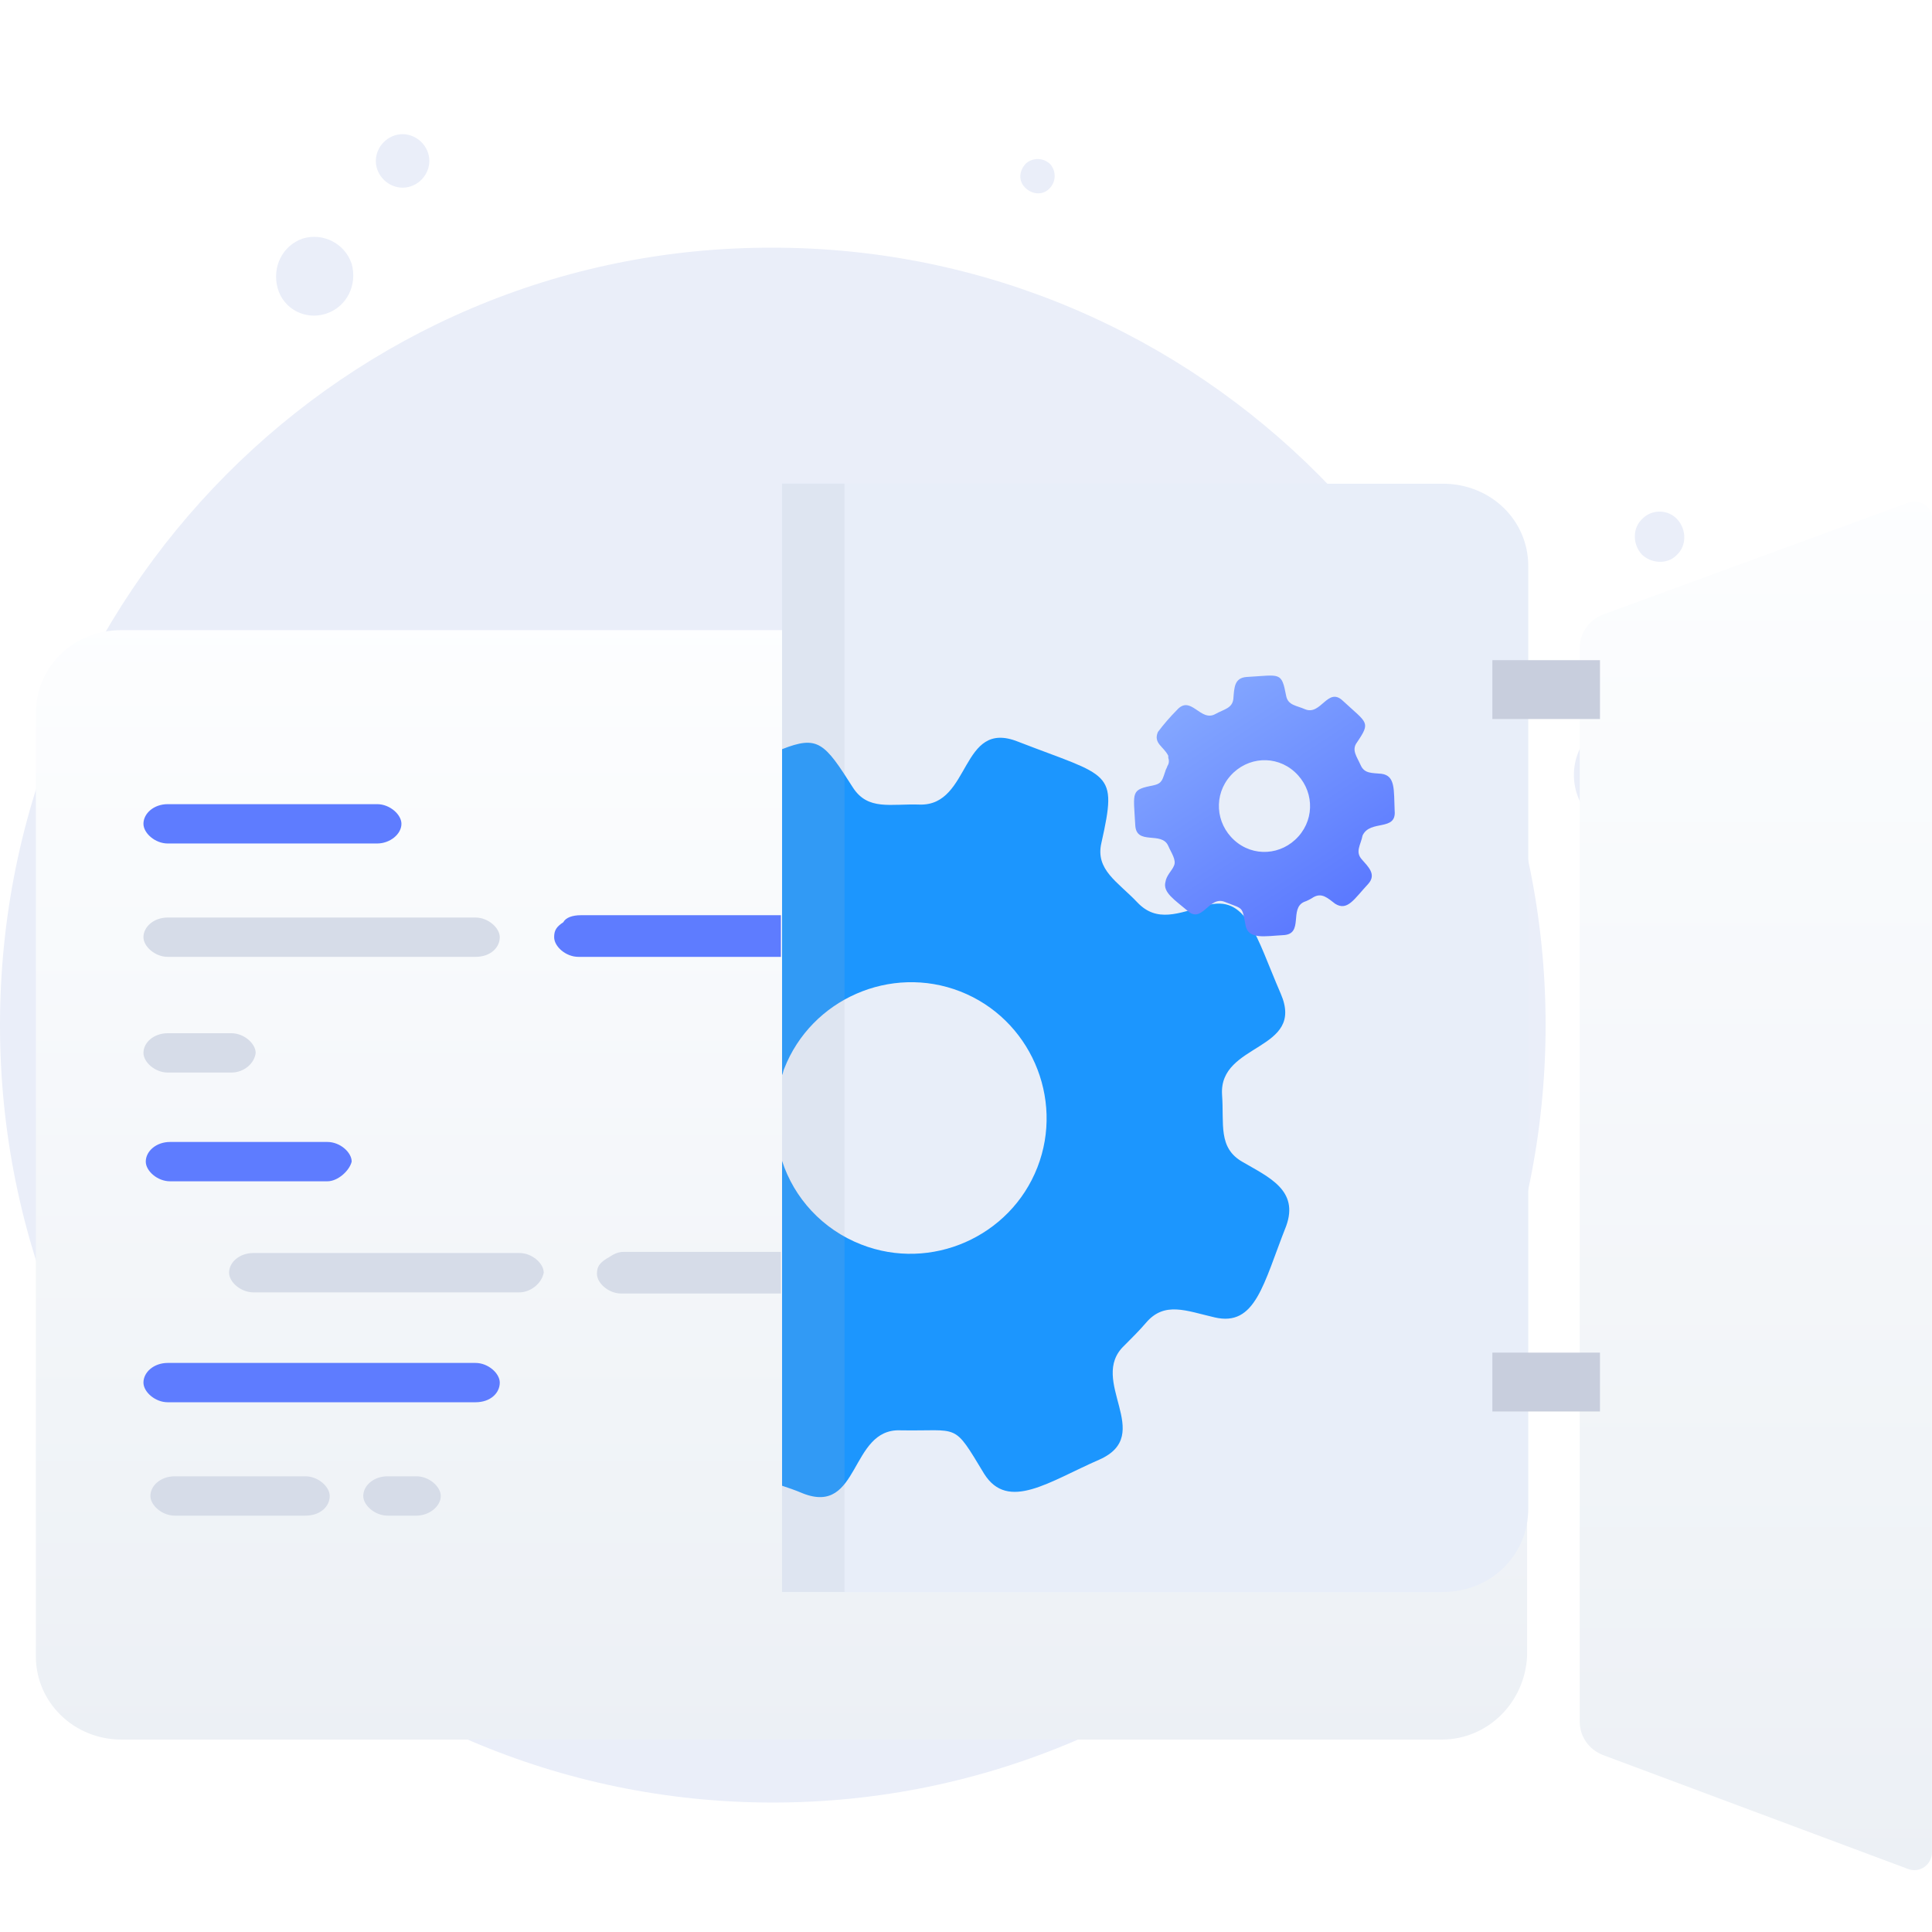 <svg width="144" height="144" viewBox="0 0 144 144" fill="none" xmlns="http://www.w3.org/2000/svg">
<g clip-path="url(#clip0_321_36017)">
<path d="M57.6 134.351C89.418 134.351 115.2 108.397 115.2 76.406C115.2 44.416 89.418 18.461 57.6 18.461C25.782 18.375 0 44.33 0 76.406C0 108.397 25.782 134.351 57.6 134.351Z" fill="#EAEEF9"/>
<path d="M124.685 61.058C126.496 59.42 126.582 56.574 124.944 54.763C123.305 52.953 120.546 52.866 118.735 54.505C116.925 56.143 116.838 58.989 118.477 60.799C120.115 62.61 122.874 62.783 124.685 61.058Z" fill="#EAEEF9"/>
<path d="M24.316 23.376C25.868 22.859 26.644 21.221 26.213 19.668C25.696 18.116 24.057 17.34 22.591 17.771C21.039 18.289 20.263 19.927 20.695 21.479C21.126 23.031 22.764 23.893 24.316 23.376Z" fill="#EAEEF9"/>
<path d="M30.611 13.891C31.646 13.546 32.249 12.426 31.904 11.391C31.559 10.356 30.439 9.753 29.404 10.097C28.369 10.442 27.765 11.563 28.11 12.598C28.455 13.633 29.576 14.236 30.611 13.891Z" fill="#EAEEF9"/>
<path d="M124.944 41.398C125.72 40.708 125.72 39.501 125.03 38.725C124.34 37.949 123.133 37.949 122.443 38.639C121.667 39.328 121.667 40.536 122.357 41.312C123.047 42.002 124.254 42.088 124.944 41.398Z" fill="#EAEEF9"/>
<path d="M78.208 14.064C78.726 13.547 78.726 12.771 78.295 12.253C77.777 11.736 77.001 11.736 76.484 12.167C75.966 12.684 75.88 13.46 76.398 13.978C76.915 14.495 77.691 14.581 78.208 14.064Z" fill="#EAEEF9"/>
<g filter="url(#filter0_d_321_36017)">
<path d="M107.44 118.658H9.054C5.519 118.658 2.673 115.899 2.673 112.449V42.174C2.673 38.725 5.432 35.966 9.054 35.966H107.44C110.975 35.966 113.82 38.725 113.82 42.174V112.449C113.648 115.899 110.889 118.658 107.44 118.658Z" fill="url(#paint0_linear_321_36017)"/>
</g>
<path d="M113.907 42.174V112.45C113.907 115.899 111.147 118.658 107.526 118.658H58.29V36.052H107.526C111.147 36.052 113.907 38.811 113.907 42.174Z" fill="#E8EEF9"/>
<g filter="url(#filter1_d_321_36017)">
<path d="M142.283 26.449L119.458 34.811C118.43 35.222 117.745 36.182 117.745 37.278V117.335C117.745 118.432 118.43 119.392 119.458 119.803L142.214 128.302C143.105 128.645 143.996 127.959 143.996 127.068V27.683C144.065 26.791 143.105 26.175 142.283 26.449Z" fill="url(#paint1_linear_321_36017)"/>
</g>
<path d="M119.253 49.205H111.233V53.591H119.253V49.205Z" fill="#C8CEDD"/>
<path d="M119.253 100.817H111.233V105.204H119.253V100.817Z" fill="#C8CEDD"/>
<path d="M28.11 62.869H12.503C11.554 62.869 10.692 62.093 10.692 61.403C10.692 60.627 11.468 59.937 12.503 59.937H28.11C29.059 59.937 29.921 60.713 29.921 61.403C29.921 62.179 29.059 62.869 28.11 62.869Z" fill="#5E7CFF"/>
<path d="M24.402 88.047H12.675C11.727 88.047 10.865 87.271 10.865 86.581C10.865 85.805 11.641 85.115 12.675 85.115H24.402C25.351 85.115 26.213 85.891 26.213 86.581C26.041 87.271 25.178 88.047 24.402 88.047Z" fill="#5E7CFF"/>
<path d="M38.716 96.325H18.884C17.936 96.325 17.073 95.549 17.073 94.859C17.073 94.083 17.849 93.393 18.884 93.393H38.716C39.665 93.393 40.527 94.169 40.527 94.859C40.355 95.721 39.492 96.325 38.716 96.325Z" fill="#D6DCE8"/>
<path d="M58.204 93.307V96.412H46.304C45.356 96.412 44.493 95.635 44.493 94.946C44.493 94.428 44.666 94.17 45.183 93.825C45.528 93.652 45.873 93.307 46.477 93.307H58.204Z" fill="#D6DCE8"/>
<path d="M35.439 104.516H12.503C11.554 104.516 10.692 103.74 10.692 103.051C10.692 102.275 11.468 101.585 12.503 101.585H35.439C36.388 101.585 37.25 102.361 37.25 103.051C37.25 103.827 36.56 104.516 35.439 104.516Z" fill="#5E7CFF"/>
<path d="M22.764 112.967H13.021C12.072 112.967 11.21 112.191 11.21 111.501C11.21 110.725 11.986 110.035 13.021 110.035H22.764C23.713 110.035 24.575 110.811 24.575 111.501C24.575 112.277 23.885 112.967 22.764 112.967Z" fill="#D6DCE8"/>
<path d="M31.042 112.967H28.886C27.938 112.967 27.075 112.191 27.075 111.501C27.075 110.725 27.852 110.035 28.886 110.035H31.042C31.99 110.035 32.853 110.811 32.853 111.501C32.853 112.277 31.99 112.967 31.042 112.967Z" fill="#D6DCE8"/>
<path d="M17.245 79.942H12.503C11.554 79.942 10.692 79.166 10.692 78.476C10.692 77.7 11.468 77.01 12.503 77.01H17.245C18.194 77.01 19.056 77.786 19.056 78.476C18.97 79.252 18.194 79.942 17.245 79.942Z" fill="#D6DCE8"/>
<path d="M35.439 71.319H12.503C11.554 71.319 10.692 70.543 10.692 69.853C10.692 69.077 11.468 68.387 12.503 68.387H35.439C36.388 68.387 37.25 69.163 37.25 69.853C37.25 70.629 36.56 71.319 35.439 71.319Z" fill="#D6DCE8"/>
<path d="M58.204 68.215V71.319H43.114C42.165 71.319 41.303 70.543 41.303 69.853C41.303 69.336 41.475 69.077 41.993 68.732C42.165 68.387 42.683 68.215 43.286 68.215H58.204Z" fill="#5E7CFF"/>
<path d="M92.623 86.609C90.761 85.556 91.246 83.775 91.085 81.588C90.842 77.702 97.319 78.35 95.457 74.058C93.595 69.767 92.947 66.609 89.87 67.499C87.846 68.066 86.226 68.795 84.769 67.257C83.311 65.718 81.611 64.827 82.097 62.803C83.311 57.378 82.745 57.945 75.862 55.273C71.571 53.572 72.38 60.05 68.575 59.969C66.389 59.888 64.688 60.455 63.555 58.674C61.449 55.354 60.964 54.787 58.291 55.84V80.131C58.373 79.969 58.373 79.807 58.453 79.645C60.478 74.463 66.388 71.872 71.571 73.896C76.753 75.92 79.344 81.831 77.32 87.013C75.295 92.195 69.385 94.787 64.202 92.762C61.287 91.629 59.182 89.281 58.291 86.528V110.738C58.777 110.9 59.263 111.062 59.83 111.304C64.121 113.005 63.312 106.446 67.117 106.608C71.571 106.689 71.004 105.96 73.352 109.847C75.133 112.681 78.21 110.414 81.935 108.794C86.145 106.932 81.044 102.884 83.797 100.292C84.364 99.726 84.931 99.159 85.417 98.592C86.793 96.973 88.412 97.701 90.518 98.187C93.595 98.916 94.161 95.677 95.862 91.386C96.834 88.714 94.566 87.742 92.623 86.609Z" fill="#1C96FE"/>
<g filter="url(#filter2_d_321_36017)">
<path d="M103.95 55.432C103.88 53.876 104.02 52.815 102.966 52.673C102.262 52.603 101.7 52.673 101.419 52.037C101.138 51.4 100.716 50.905 101.138 50.339C102.192 48.783 101.911 48.924 100.083 47.227C98.958 46.166 98.466 48.358 97.27 47.863C96.638 47.58 96.005 47.58 95.864 46.873C95.513 45.034 95.442 45.317 92.911 45.458C91.997 45.529 91.997 46.236 91.927 47.085C91.857 47.792 91.224 47.863 90.591 48.217C89.466 48.853 88.763 46.731 87.708 47.934C87.216 48.429 86.724 48.995 86.302 49.561C85.951 50.41 86.724 50.622 87.076 51.329V51.4C87.076 51.4 87.076 51.4 87.076 51.471C87.146 51.683 87.146 51.895 87.005 52.107C87.005 52.178 86.865 52.39 86.865 52.461C86.654 53.027 86.654 53.381 86.021 53.522C84.263 53.876 84.474 53.947 84.615 56.493C84.685 58.049 86.583 56.918 87.076 58.049C87.286 58.544 87.708 59.11 87.497 59.535C87.357 59.889 86.935 60.242 86.865 60.737C86.654 61.516 87.568 62.081 88.482 62.859C89.607 63.921 90.099 61.728 91.294 62.223C92.7 62.789 92.56 62.506 92.841 63.991C93.052 65.052 94.317 64.769 95.653 64.699C97.2 64.628 96.075 62.718 97.2 62.223C97.411 62.152 97.692 62.011 97.903 61.869C98.536 61.516 98.958 61.94 99.52 62.364C100.434 62.93 100.927 62.011 101.981 60.879C102.614 60.172 101.981 59.606 101.489 59.04C100.997 58.474 101.419 57.979 101.559 57.271C102.122 56.069 104.091 56.988 103.95 55.432ZM96.778 57.342C95.513 58.757 93.403 58.898 91.997 57.625C90.591 56.352 90.45 54.23 91.716 52.815C92.981 51.4 95.091 51.259 96.497 52.532C97.903 53.805 98.044 55.927 96.778 57.342Z" fill="url(#paint2_linear_321_36017)"/>
</g>
<path opacity="0.15" d="M62.946 36.052H58.29V118.658H62.946V36.052Z" fill="#AAB2C5"/>
</g>
<defs>
<filter id="filter0_d_321_36017" x="-19.327" y="24.966" width="155.147" height="126.692" filterUnits="userSpaceOnUse" color-interpolation-filters="sRGB">
<feFlood flood-opacity="0" result="BackgroundImageFix"/>
<feColorMatrix in="SourceAlpha" type="matrix" values="0 0 0 0 0 0 0 0 0 0 0 0 0 0 0 0 0 0 127 0" result="hardAlpha"/>
<feOffset dy="11"/>
<feGaussianBlur stdDeviation="11"/>
<feColorMatrix type="matrix" values="0 0 0 0 0.398 0 0 0 0 0.477 0 0 0 0 0.575 0 0 0 0.27 0"/>
<feBlend mode="normal" in2="BackgroundImageFix" result="effect1_dropShadow_321_36017"/>
<feBlend mode="normal" in="SourceGraphic" in2="effect1_dropShadow_321_36017" result="shape"/>
</filter>
<filter id="filter1_d_321_36017" x="95.745" y="15.383" width="70.255" height="146.009" filterUnits="userSpaceOnUse" color-interpolation-filters="sRGB">
<feFlood flood-opacity="0" result="BackgroundImageFix"/>
<feColorMatrix in="SourceAlpha" type="matrix" values="0 0 0 0 0 0 0 0 0 0 0 0 0 0 0 0 0 0 127 0" result="hardAlpha"/>
<feOffset dy="11"/>
<feGaussianBlur stdDeviation="11"/>
<feColorMatrix type="matrix" values="0 0 0 0 0.398 0 0 0 0 0.477 0 0 0 0 0.575 0 0 0 0.27 0"/>
<feBlend mode="normal" in2="BackgroundImageFix" result="effect1_dropShadow_321_36017"/>
<feBlend mode="normal" in="SourceGraphic" in2="effect1_dropShadow_321_36017" result="shape"/>
</filter>
<filter id="filter2_d_321_36017" x="76.524" y="42.353" width="35.433" height="35.433" filterUnits="userSpaceOnUse" color-interpolation-filters="sRGB">
<feFlood flood-opacity="0" result="BackgroundImageFix"/>
<feColorMatrix in="SourceAlpha" type="matrix" values="0 0 0 0 0 0 0 0 0 0 0 0 0 0 0 0 0 0 127 0" result="hardAlpha"/>
<feOffset dy="5"/>
<feGaussianBlur stdDeviation="4"/>
<feColorMatrix type="matrix" values="0 0 0 0 0.113 0 0 0 0 0.296 0 0 0 0 1 0 0 0 0.22 0"/>
<feBlend mode="normal" in2="BackgroundImageFix" result="effect1_dropShadow_321_36017"/>
<feBlend mode="normal" in="SourceGraphic" in2="effect1_dropShadow_321_36017" result="shape"/>
</filter>
<linearGradient id="paint0_linear_321_36017" x1="58.211" y1="34.053" x2="58.211" y2="119.549" gradientUnits="userSpaceOnUse">
<stop stop-color="#FDFEFF"/>
<stop offset="0.996" stop-color="#ECF0F5"/>
</linearGradient>
<linearGradient id="paint1_linear_321_36017" x1="130.864" y1="24.023" x2="130.864" y2="129.492" gradientUnits="userSpaceOnUse">
<stop stop-color="#FDFEFF"/>
<stop offset="0.996" stop-color="#ECF0F5"/>
</linearGradient>
<linearGradient id="paint2_linear_321_36017" x1="89.042" y1="47.123" x2="99.732" y2="63.403" gradientUnits="userSpaceOnUse">
<stop stop-color="#83A6FF"/>
<stop offset="1" stop-color="#5A78FF"/>
</linearGradient>
<clipPath id="clip0_321_36017">
<rect width="144" height="144" fill="white"/>
</clipPath>
</defs>
</svg>
